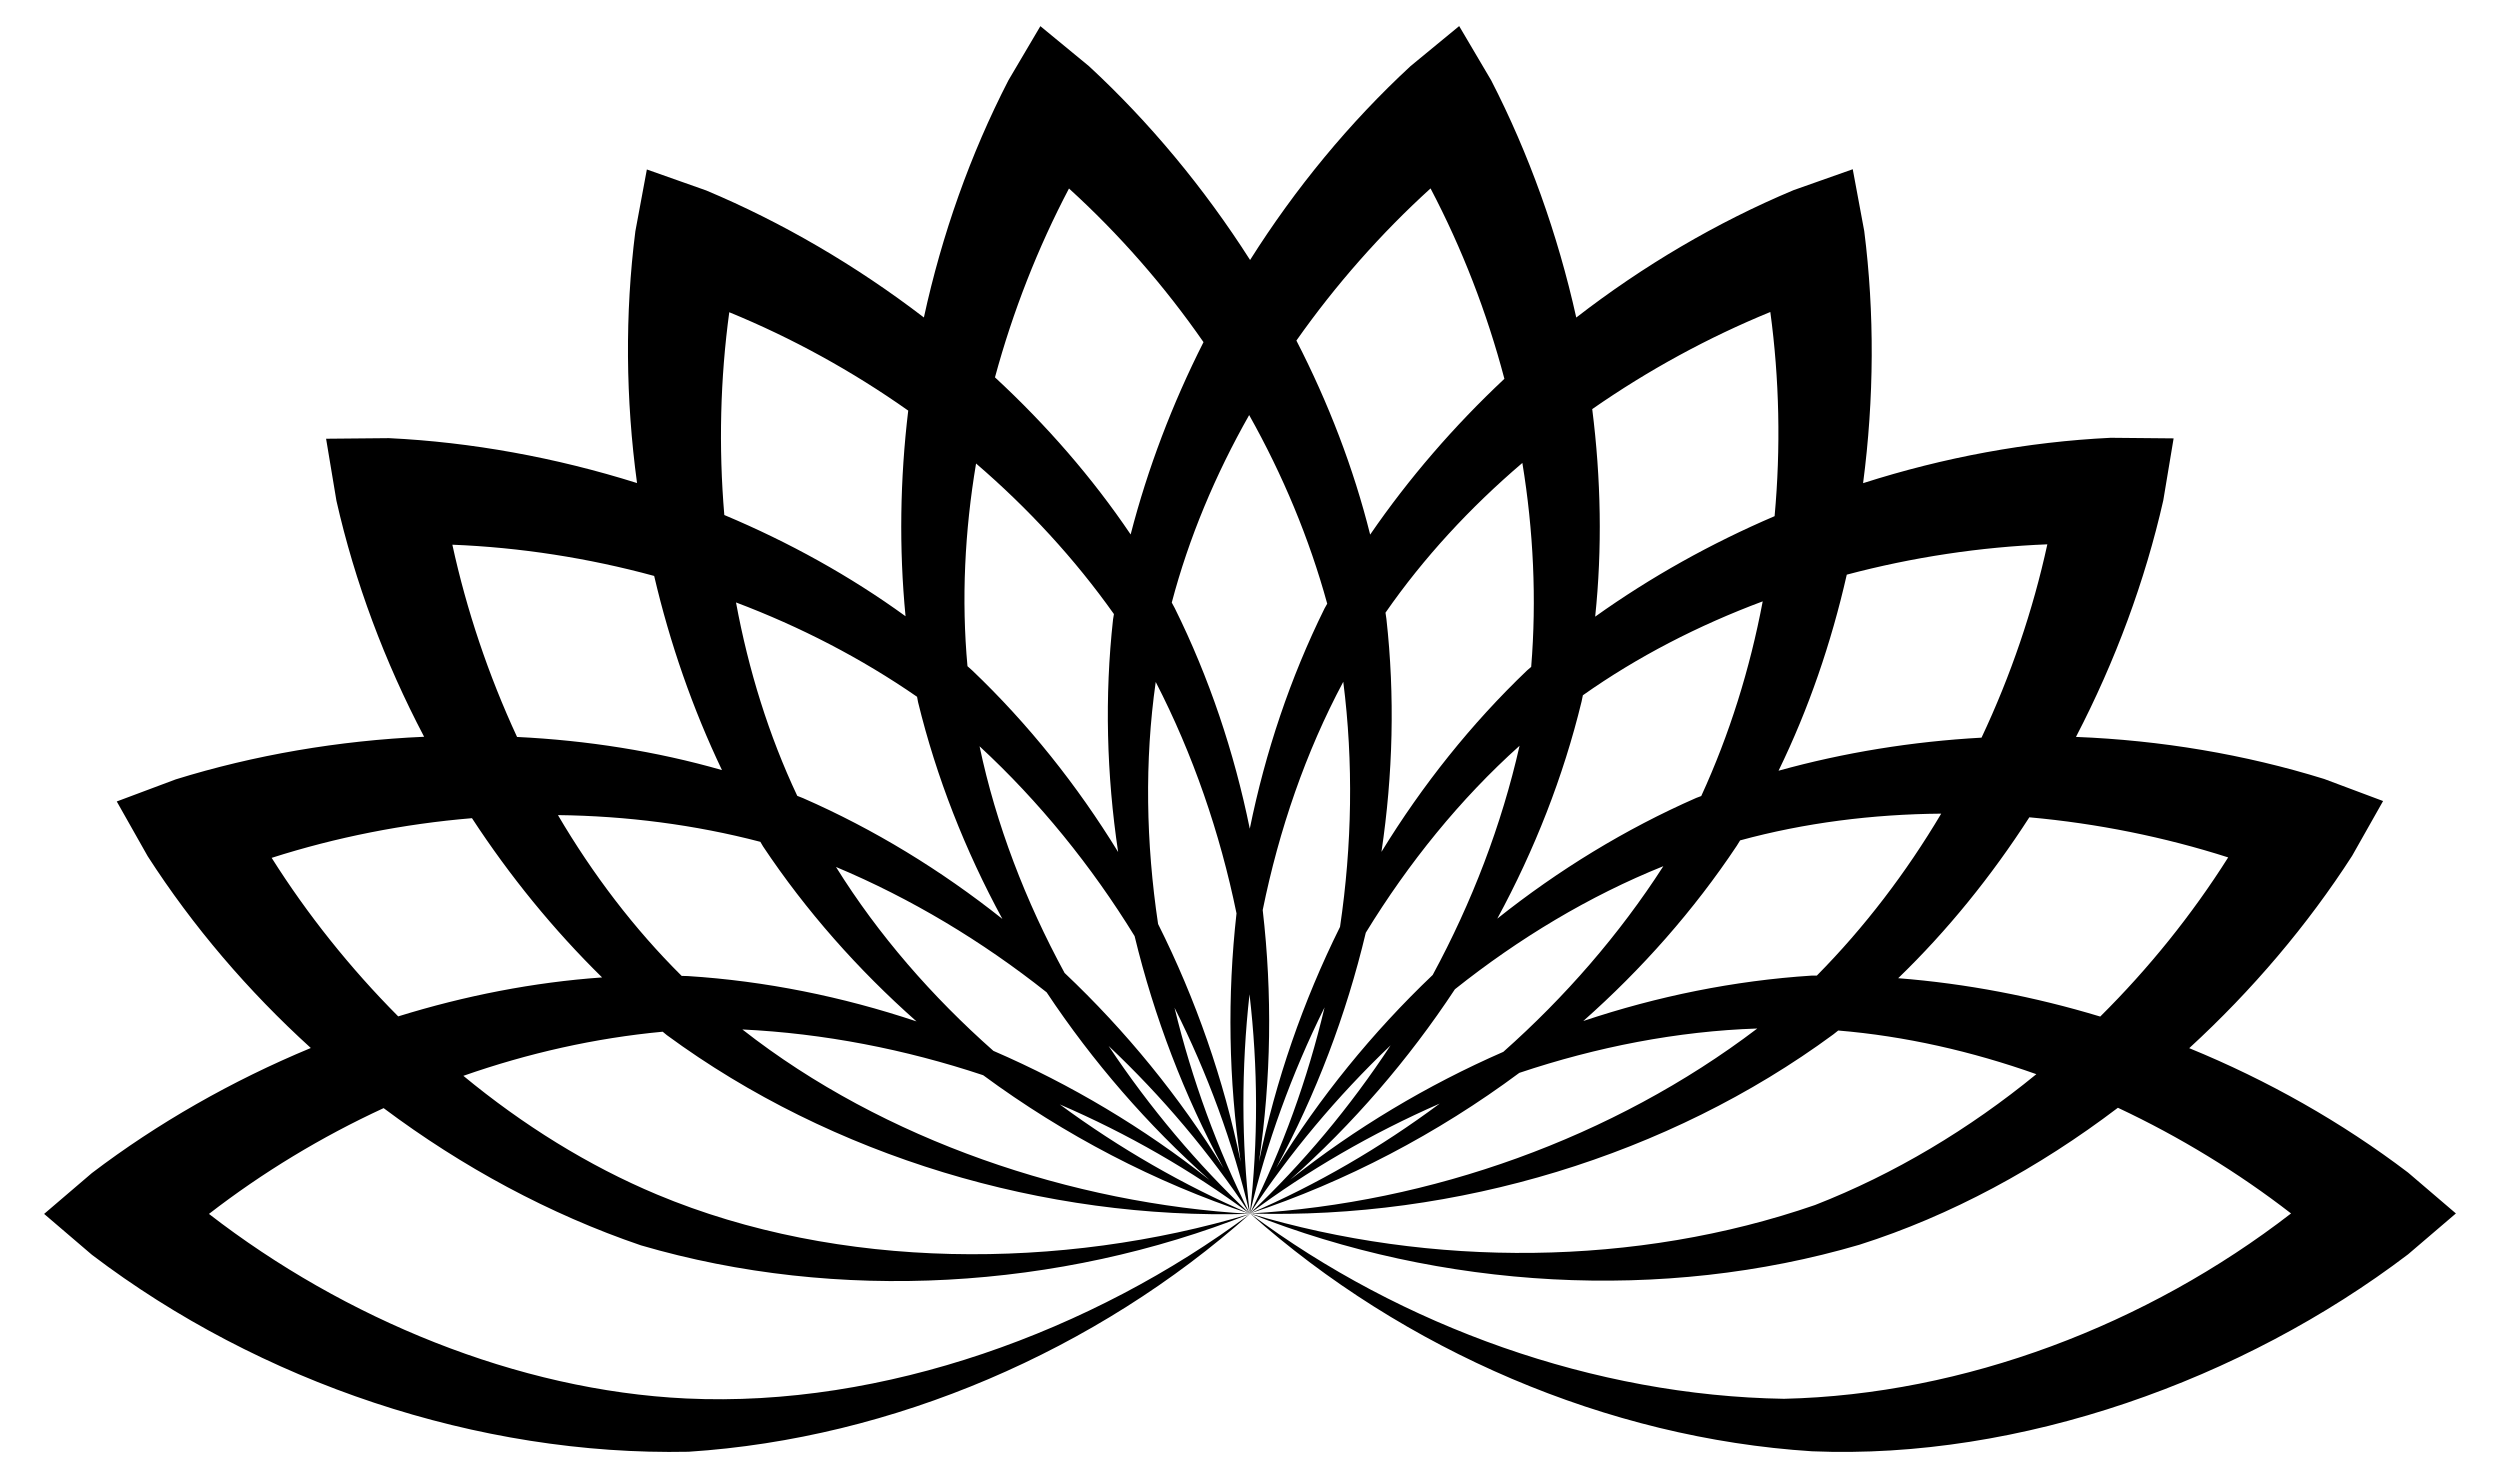 <?xml version="1.0" encoding="utf-8"?>

<!DOCTYPE svg PUBLIC "-//W3C//DTD SVG 1.1//EN" "http://www.w3.org/Graphics/SVG/1.1/DTD/svg11.dtd">
<svg version="1.1" id="Layer_1" xmlns="http://www.w3.org/2000/svg" xmlns:xlink="http://www.w3.org/1999/xlink" x="0px" y="0px"
	 viewBox="0 0 2653.646 1568.858" enable-background="new 0 0 2653.646 1568.858" xml:space="preserve">
<path d="M2556.086,1244.648c-70.368-53.485-149.087-98.004-232.318-132.069
	c66.899-61.37,125.74-130.852,172.94-204.197l32.837-58.121l-62.515-23.416
	c-84.417-26.192-173.614-41.102-263.478-44.646c41.876-80.55,73.402-165.966,92.671-251.031l10.978-65.847
	l-66.752-0.622c-88.285,4.26-177.204,20.756-262.859,48.161c11.802-90.015,12.212-181.063,1.224-267.587
	l-12.204-65.631l-62.941,22.246c-81.503,34.199-159.417,80.112-230.534,135.16
	c-19.697-88.622-50.452-174.32-90.369-251.869l-33.916-57.498l-51.534,42.431
	c-64.893,60.012-122.404,129.804-170.405,205.856c-48.82-76.541-107.029-146.552-171.063-205.771l-51.536-42.431
	l-33.915,57.498c-40.453,78.588-70.627,163.841-89.722,251.723c-72.054-55.227-150.698-101.107-231.125-134.854
	l-62.939-22.246l-12.204,65.63c-11.135,87.684-10.331,178.115,1.784,267.229
	c-86.598-27.252-176.19-43.468-263.308-47.672l-66.753,0.622l10.979,65.847
	c19.526,86.204,51.212,170.907,93.074,250.502c-90.697,4.009-180.433,19.415-263.734,45.261l-62.515,23.416
	l32.837,58.121c47.833,74.327,106.577,143.084,173.139,203.562c-83.855,34.788-162.911,79.955-232.35,132.733
	l-50.736,43.385l50.736,43.384c178.216,135.456,409.861,213.694,633.253,209.072
	c217.289-14.014,433.198-107.467,596.011-252.456c-167.264,124.691-389.132,205.835-598.426,195.922
	c-179.244-8.49-363-84.756-506.603-195.915c56.861-43.975,119.409-81.838,185.406-112.295
	c83.566,62.593,176.169,112.623,273.127,145.657c208.978,61.148,443.829,47.177,646.412-33.384
	c-199.825,59.963-436.065,60.33-629.346-20.567c-73.099-30.596-142.493-73.927-205.559-125.989
	c68.74-24.087,140.015-40.135,211.585-46.825c1.472,1.2,2.92,2.434,4.399,3.623
	c175.46,128.935,400.927,196.13,618.846,189.715c-188.482-10.856-388.288-77.78-538.665-195.728
	c86.162,4.145,172.587,20.923,255.596,48.559c86.262,63.592,182.489,113.832,283.014,147.104
	c-69.836-30.071-138.264-69.352-201.716-116.103c71.833,30.956,139.963,70.062,201.719,116.073
	c-0.002,0.01-0.002,0.02-0.003,0.03c0.001-0.009,0.004-0.019,0.005-0.029c0.011,0.008,0.021,0.015,0.032,0.023
	c0.005,0.024,0.012,0.047,0.018,0.071c-0.004-0.022-0.007-0.044-0.011-0.065c0.008,0.006,0.015,0.011,0.023,0.017
	c0.021,0.031,0.041,0.061,0.062,0.092c-0.015-0.026-0.029-0.052-0.044-0.078c0.043,0.031,0.085,0.062,0.128,0.093
	c-0.048-0.043-0.099-0.085-0.147-0.128c-0.01-0.019-0.021-0.038-0.032-0.057
	c-0.003-0.022-0.007-0.044-0.01-0.065c0.004-0.021,0.008-0.043,0.013-0.064c0.011-0.018,0.022-0.038,0.034-0.056
	c0.017-0.013,0.033-0.027,0.05-0.041c0.021-0.007,0.041-0.015,0.063-0.021c0.021,0.001,0.043,0.001,0.065,0.001
	c0.021,0.008,0.041,0.015,0.061,0.024c162.933,145.058,379.054,238.573,596.501,252.378
	c220.807,9.207,457.331-75.811,632.665-209.078l50.737-43.384L2556.086,1244.648z M2365.124,910.099
	c-38.393,60.77-84.218,117.744-135.818,168.935c-70.103-21.211-142.265-35.06-214.459-40.712
	c52.252-50.471,98.99-108.344,139.213-170.785C2226.234,874.037,2297.644,888.508,2365.124,910.099z
	 M1369.526,1252.195c66.434-58.971,125.511-127.373,174.799-202.145c67.915-54.054,142.665-99.059,221.252-130.637
	c-46.671,72.546-104.413,139.003-169.851,197.073C1514.724,1151.88,1438.221,1197.704,1369.526,1252.195z
	 M1528.23,1171.392c-62.726,46.732-130.657,86.181-201.382,116.658c-0.007-0.005-0.014-0.009-0.021-0.014
	c0.032-0.024,0.06-0.05,0.092-0.074C1387.855,1242.548,1456.053,1202.952,1528.23,1171.392z M1340.309,965.977
	c17.28-85.062,45.613-167.586,85.517-242.291c10.879,85.573,9.364,173.597-3.438,260.145
	c-39.3,79.179-68.449,163.456-86.047,249.355C1349.327,1145.31,1350.614,1054.938,1340.309,965.977z
	 M1449.73,990.027c45.331-74.022,100.18-141.879,163.227-198.431c-19.044,84.133-50.575,166.331-92.205,243.281
	c-64.011,60.962-120.226,130.187-166.141,204.887C1396.867,1161.629,1428.987,1077.147,1449.73,990.027z
	 M1843.548,897.718c1.19-1.877,2.326-3.797,3.502-5.686c68.395-18.636,140.62-27.796,213.467-28.381
	c-37.174,62.637-81.459,120.744-131.985,171.874c-1.898,0.027-3.802,0.013-5.698,0.052
	c-81.871,5.28-163.543,21.849-242.255,48.192C1742.819,1028.679,1798.046,966.117,1843.548,897.718z M1960.27,609.979
	c70.044-18.576,142.096-29.402,212.893-32.193c-15.292,70.237-38.869,139.447-69.848,205.2
	c-73.131,4.045-145.678,15.711-215.451,35.092C1919.703,752.779,1943.829,682.412,1960.27,609.979z M1879.118,331.169
	c9.653,71.231,11.169,144.331,4.547,216.714c-67.336,28.813-131.518,64.588-190.454,106.664
	c7.587-72.251,6.19-146.626-3.134-220.314C1749.542,392.821,1813.548,358.005,1879.118,331.169z M1678.805,744.541
	c0.477-2.171,0.887-4.364,1.346-6.541c57.897-40.904,122.632-74.215,190.887-99.68
	c-13.51,71.574-35.251,141.323-65.241,206.65c-1.776,0.675-3.567,1.312-5.338,1.998
	c-75.127,32.963-146.207,76.466-211.162,128.142C1628.943,902.055,1659.443,824.378,1678.805,744.541z
	 M1625.29,707.886c-1.437,1.241-2.904,2.453-4.332,3.703c-59.322,56.67-111.236,121.86-154.601,192.636
	c12.269-82.209,14.362-165.633,5.252-247.278c-0.295-2.203-0.66-4.404-0.972-6.607
	c40.415-58.239,89.853-111.682,145.281-158.955C1627.703,563.263,1631.13,636.242,1625.29,707.886z
	 M1518.46,199.994c33.432,63.634,59.861,131.807,78.394,202.09c-53.422,50.105-101.496,105.675-142.488,165.37
	c-17.583-70.488-44.333-139.9-78.297-205.955C1417.785,302.246,1466.022,247.638,1518.46,199.994z
	 M1408.785,640.806c-0.926,1.658-1.888,3.298-2.804,4.961c-36.362,73.542-62.848,152.556-79.391,233.895
	c-16.588-81.447-43.154-160.557-79.639-234.161c-1.03-1.969-2.127-3.914-3.174-5.876
	c18.058-68.55,46.237-135.678,82.154-199.058C1361.588,504.079,1389.768,571.485,1408.785,640.806z
	 M1326.606,1288.269c-0.007-0.013-0.014-0.025-0.021-0.038c0.007-0.005,0.012-0.01,0.018-0.015
	c0.003,0.013,0.007,0.026,0.01,0.038C1326.61,1288.26,1326.608,1288.265,1326.606,1288.269z M1326.614,1288.264
	c0.003,0.009,0.005,0.018,0.008,0.027c-0.002,0.002-0.002,0.003-0.002,0.005c-0.004-0.007-0.008-0.015-0.012-0.022
	C1326.611,1288.271,1326.612,1288.267,1326.614,1288.264z M1326.585,1288.231c-0.019-0.036-0.04-0.071-0.059-0.107
	c-34.142-67.895-61.294-141.932-79.839-218.49c35.13,69.888,62.183,143.637,79.916,218.58
	C1326.596,1288.22,1326.591,1288.226,1326.585,1288.231z M1298.702,1239.955
	c-46.54-75.663-103.643-145.719-168.719-207.242c-41.44-76.268-72.781-157.699-90.233-240.575
	c63.34,58.559,118.759,126.964,164.585,201.492C1225.125,1079.545,1256.967,1162.842,1298.702,1239.955z
	 M1229.263,980.802c-12.855-85.842-14.456-173.081-2.51-256.928c39.492,76.691,68.174,159.926,85.745,245.632
	c-9.85,87.844-8.416,177.007,4.427,263.742C1299.071,1146.232,1269.371,1060.871,1229.263,980.802z M1134.688,200.082
	c53.18,48.362,101.331,103.385,142.784,163.091c-33.062,65.355-59.231,134.015-77.335,204.131
	c-40.63-60.223-89.507-116.3-144.017-166.755C1075.056,330.6,1101.707,262.787,1134.688,200.082z M1036.049,491.995
	c55.23,47.487,104.766,101.189,146.344,159.826c-0.303,1.875-0.647,3.745-0.938,5.621
	c-9.017,81.544-6.881,164.852,5.393,246.943c-43.444-70.862-95.466-136.114-154.924-192.801
	c-1.642-1.498-3.336-2.95-4.992-4.436C1020.455,636.556,1023.976,563.838,1036.049,491.995z M974.464,745.205
	c19.416,79.71,49.916,157.264,89.526,230.206c-65.059-51.73-136.262-95.255-211.523-128.187
	c-2.054-0.846-4.143-1.631-6.208-2.461c-30.229-64.12-51.792-133.656-65.018-205.296
	c68.141,25.733,133.055,59.255,192.182,100.135C973.779,741.467,974.095,743.343,974.464,745.205z M774.089,331.422
	c66.515,27.256,130.58,62.493,189.954,104.42c-8.716,72.722-9.824,146.192-2.854,218.27
	c-58.778-42.695-123.887-78.673-192.365-107.442C762.694,474.464,764.545,401.626,774.089,331.422z M694.371,611.328
	c16.682,71.317,40.769,140.735,71.971,206.083c-69.836-20.017-143.324-31.556-217.511-35.17
	c-30.457-65.754-53.631-134.833-68.672-204.067C551.984,581.037,624.238,592.237,694.371,611.328z M422.675,1078.847
	c-51.109-51.371-96.511-108.358-134.325-168.273c68.472-21.875,140.198-36.062,212.632-42.109
	c40.068,61.31,86.445,118.304,138.116,169.039C566.628,1042.579,493.623,1056.869,422.675,1078.847z
	 M730.226,1036.062c-2.222-0.093-4.452-0.116-6.676-0.19c-50.336-49.914-94.382-107.882-131.313-170.677
	c72.832,0.876,145.298,10.174,214.84,28.366c0.973,1.631,1.912,3.285,2.894,4.909
	c45.508,68.262,100.693,130.707,162.864,185.703C894.005,1057.815,812.21,1041.267,730.226,1036.062z
	 M1054.445,1115.448C989.418,1057.953,932.118,992.153,887.373,920.243c79.548,33.364,155.022,78.689,223.575,133.05
	c48.919,73.623,107.329,141.004,172.919,199.192C1214.257,1197.303,1136.637,1151.003,1054.445,1115.448z
	 M1176.739,1110.229c56.913,53.658,107.559,113.707,149.854,178.065c-0.003,0.007-0.007,0.015-0.01,0.022
	c-0.03-0.027-0.062-0.053-0.092-0.08C1271.187,1236.112,1220.351,1175.826,1176.739,1110.229z M1326.615,1288.344
	c-0.01-0.01-0.021-0.018-0.032-0.028c0.004-0.006,0.008-0.013,0.011-0.02c0.008,0.011,0.015,0.022,0.022,0.033
	C1326.617,1288.334,1326.617,1288.339,1326.615,1288.344z M1326.639,1288.36c0,0.002,0,0.003,0,0.004
	c-0.005-0.006-0.013-0.011-0.019-0.017c0.001-0.004,0.003-0.008,0.003-0.011
	C1326.628,1288.345,1326.633,1288.352,1326.639,1288.36z M1326.623,1288.201c0.003-0.002,0.005-0.005,0.008-0.007
	c-0.002,0.009-0.002,0.019-0.003,0.028c-0.001,0.001-0.001,0.003-0.001,0.004
	C1326.626,1288.218,1326.625,1288.21,1326.623,1288.201z M1326.633,1288.185c-0.004,0.003-0.007,0.007-0.011,0.01
	c-0.003-0.014-0.004-0.028-0.007-0.042c0.007-0.002,0.015-0.005,0.022-0.007
	C1326.636,1288.159,1326.634,1288.172,1326.633,1288.185z M1326.637,1288.143c-0.007,0.003-0.015,0.007-0.022,0.01
	c-0.005-0.041-0.012-0.081-0.019-0.122c-8.861-75.477-9.052-154.335-0.296-232.618
	C1335.407,1133.101,1335.606,1211.655,1326.637,1288.143z M1326.659,1288.159c0,0.001-0.001,0.002-0.003,0.003
	c0.001-0.008,0.003-0.017,0.004-0.025c0.004-0.001,0.008-0.003,0.011-0.004
	C1326.668,1288.142,1326.664,1288.151,1326.659,1288.159z M1326.676,1288.126c-0.004,0.002-0.01,0.004-0.014,0.006
	c0.003-0.014,0.005-0.028,0.008-0.042c0.008,0,0.015,0,0.023,0
	C1326.688,1288.102,1326.681,1288.114,1326.676,1288.126z M1326.67,1288.09c0.008-0.039,0.015-0.078,0.023-0.116
	c17.488-73.958,44.278-148.127,79.282-218.696c-18.012,76.118-44.693,150.003-79.281,218.811
	C1326.687,1288.088,1326.679,1288.089,1326.67,1288.09z M1326.71,1288.111c-0.002,0.001-0.003,0.001-0.004,0.002
	c0.004-0.007,0.008-0.015,0.012-0.022c0.004,0,0.008,0,0.013,0
	C1326.724,1288.098,1326.717,1288.104,1326.71,1288.111z M1326.738,1288.085c-0.005,0-0.011,0.001-0.015,0.001
	c0.007-0.012,0.014-0.024,0.022-0.037c0.007,0.003,0.014,0.005,0.021,0.008
	C1326.756,1288.066,1326.746,1288.076,1326.738,1288.085z M1326.745,1288.049c0.021-0.033,0.04-0.068,0.06-0.101
	c41.729-63.517,92.271-124.05,149.3-178.392c-42.96,65.367-93.302,125.671-149.337,178.5
	C1326.76,1288.053,1326.752,1288.051,1326.745,1288.049z M1326.775,1288.082c-0.001,0-0.004,0-0.005,0
	c0.007-0.005,0.014-0.011,0.021-0.016c0.003,0.001,0.007,0.003,0.011,0.004
	C1326.792,1288.075,1326.783,1288.079,1326.775,1288.082z M1326.794,1288.063c0.011-0.009,0.022-0.018,0.033-0.027
	c0.005,0.005,0.012,0.01,0.018,0.015c-0.013,0.005-0.025,0.011-0.037,0.016
	C1326.804,1288.066,1326.799,1288.065,1326.794,1288.063z M1326.844,1288.078c-0.001-0-0.003-0.001-0.004-0.001
	c0.008-0.003,0.017-0.005,0.025-0.008c0.003,0.003,0.005,0.005,0.008,0.008
	C1326.863,1288.076,1326.853,1288.077,1326.844,1288.078z M1326.87,1288.066
	c101.609-33.663,198.846-84.651,285.817-149.259c82.306-27.566,167.941-44.291,252.588-47.086
	c-152.85,116.211-347.008,185.286-538.394,196.353C1326.877,1288.072,1326.874,1288.069,1326.87,1288.066z
	 M1326.911,1288.097c-0.001-0.001-0.003-0.002-0.003-0.003c218.019,6.363,443.639-60.918,619.056-190.093
	c1.76-1.356,3.485-2.773,5.236-4.146c70.643,5.881,141.646,21.974,210.3,46.34
	c-71.215,58.312-150.617,105.973-234.883,138.874C1736.743,1344.736,1519.473,1345.842,1326.911,1288.097z
	 M1893.595,1484.767c-200.886-3.235-405.434-76.509-566.635-196.635c202.697,80.549,437.724,94.492,646.745,33.103
	c97.008-30.796,190.289-81.547,274.369-145.393c65.598,30.793,127.752,68.815,183.778,112.183
	C2279.056,1406.192,2085.243,1480.327,1893.595,1484.767z"/>
</svg>
